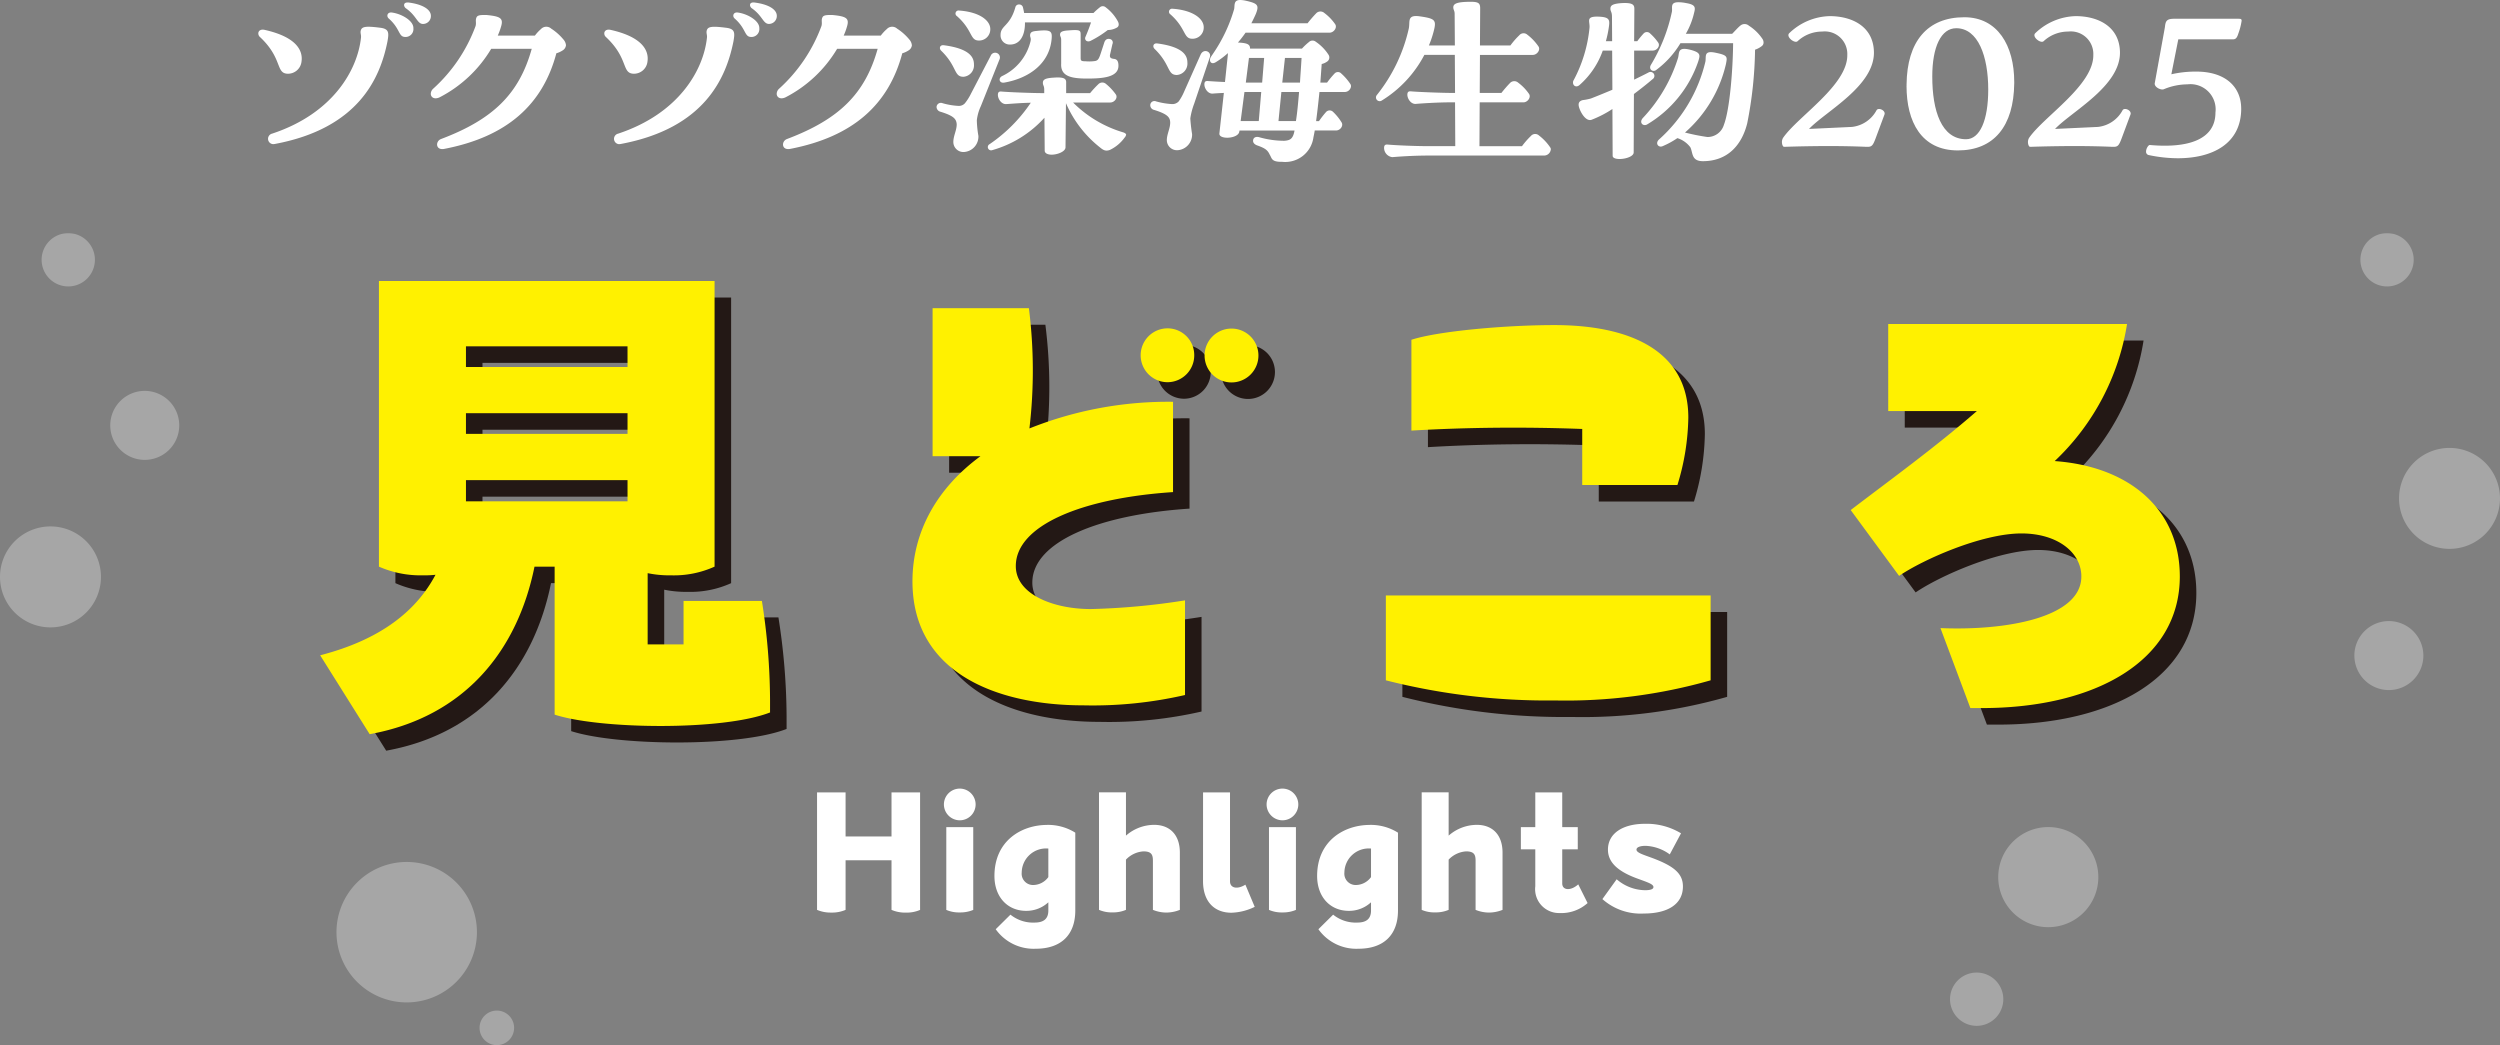 <svg xmlns="http://www.w3.org/2000/svg" xmlns:xlink="http://www.w3.org/1999/xlink" width="268.087" height="112.074" viewBox="0 0 268.087 112.074">
  <rect x="0" y="0" width="268.087" height="112.074" fill="#808080" stroke="none"/>
  <defs>
    <clipPath id="clip-path">
      <rect id="長方形_3049" data-name="長方形 3049" width="212.683" height="101.734" transform="translate(0 0)" fill="none"/>
    </clipPath>
    <clipPath id="clip-path-2">
      <rect id="長方形_3061" data-name="長方形 3061" width="268.087" height="87.074" fill="none"/>
    </clipPath>
    <clipPath id="clip-path-3">
      <rect id="長方形_3060" data-name="長方形 3060" width="268.087" height="87.074" transform="translate(0 0)" fill="none"/>
    </clipPath>
    <clipPath id="clip-path-4">
      <rect id="長方形_3050" data-name="長方形 3050" width="15.063" height="15.063" transform="translate(36.08 67.432)" fill="none"/>
    </clipPath>
    <clipPath id="clip-path-5">
      <rect id="長方形_3051" data-name="長方形 3051" width="10.735" height="10.734" transform="translate(214.28 63.69)" fill="none"/>
    </clipPath>
    <clipPath id="clip-path-6">
      <rect id="長方形_3052" data-name="長方形 3052" width="10.827" height="10.827" transform="translate(0 31.449)" fill="none"/>
    </clipPath>
    <clipPath id="clip-path-7">
      <rect id="長方形_3053" data-name="長方形 3053" width="7.409" height="7.409" transform="translate(11.812 16.911)" fill="none"/>
    </clipPath>
    <clipPath id="clip-path-8">
      <rect id="長方形_3054" data-name="長方形 3054" width="5.715" height="5.715" transform="translate(4.464)" fill="none"/>
    </clipPath>
    <clipPath id="clip-path-9">
      <rect id="長方形_3055" data-name="長方形 3055" width="10.827" height="10.827" transform="translate(257.26 23.031)" fill="none"/>
    </clipPath>
    <clipPath id="clip-path-10">
      <rect id="長方形_3056" data-name="長方形 3056" width="7.41" height="7.41" transform="translate(252.46 41.596)" fill="none"/>
    </clipPath>
    <clipPath id="clip-path-11">
      <rect id="長方形_3057" data-name="長方形 3057" width="3.705" height="3.705" transform="translate(51.426 83.369)" fill="none"/>
    </clipPath>
    <clipPath id="clip-path-12">
      <rect id="長方形_3058" data-name="長方形 3058" width="5.714" height="5.715" transform="translate(253.119)" fill="none"/>
    </clipPath>
    <clipPath id="clip-path-13">
      <rect id="長方形_3059" data-name="長方形 3059" width="5.714" height="5.715" transform="translate(209.111 79.292)" fill="none"/>
    </clipPath>
  </defs>
  <g id="グループ_6989" data-name="グループ 6989" transform="translate(-587.457 -3565)">
    <g id="グループ_6891" data-name="グループ 6891" transform="translate(615.158 3565)">
      <g id="グループ_6890" data-name="グループ 6890" clip-path="url(#clip-path)">
        <path id="パス_18243" data-name="パス 18243" d="M55.774,66.21a69.493,69.493,0,0,1,.875,10.675v1.284c-5.076,1.983-18.26,1.808-23.1.233V62.535H31.388C29.581,71.46,23.98,78.636,13.713,80.5L8.4,72.044c6.534-1.692,10.326-4.784,12.367-8.634a11.3,11.3,0,0,1-1.4.058,11.076,11.076,0,0,1-4.667-.933V31.907H50.7V62.535a10.589,10.589,0,0,1-4.667.933,11.457,11.457,0,0,1-2.508-.233v7.642h3.85V66.21Zm-14.41-27.3H24.038v2.217H41.364ZM24.038,48.3H41.364V46.083H24.038Zm0,7.234H41.364V53.259H24.038Z" fill="#231815"/>
        <path id="パス_18244" data-name="パス 18244" d="M91.054,67.084a75.066,75.066,0,0,0,10.092-.933V76.3A44.211,44.211,0,0,1,90.237,77.41c-9.218,0-18.318-3.441-18.318-13.3,0-5.367,2.683-10.034,7.292-13.417H74.077V34.824H84.4a52.961,52.961,0,0,1,.058,12.892,40.079,40.079,0,0,1,15.4-2.858v9.684C90.12,55.184,83,58.1,83,62.476c0,3.033,4.025,4.608,8.051,4.608m11.083-27.243a2.876,2.876,0,0,1-2.858,2.917,2.888,2.888,0,1,1,0-5.776,2.863,2.863,0,0,1,2.858,2.859m6.884,0a2.888,2.888,0,1,1-5.775,0,2.888,2.888,0,0,1,5.775,0" fill="#231815"/>
        <path id="パス_18245" data-name="パス 18245" d="M122.683,65.626H157.51v9.1a56.444,56.444,0,0,1-16.685,2.159,70.246,70.246,0,0,1-18.142-2.159Zm21.059-11.842V47.775c-6.184-.233-12.367-.175-18.318.175V38.208c2.859-.933,10.092-1.575,15.343-1.575,7.992,0,14.351,2.683,14.351,9.917a25.693,25.693,0,0,1-1.167,7.234Z" fill="#231815"/>
        <path id="パス_18246" data-name="パス 18246" d="M207.823,63.585c0,9.042-9.042,14.118-21.235,14.118h-1.225l-3.208-8.576c6.825.292,15.109-1.05,15.109-5.542,0-2.567-2.567-4.609-6.417-4.609-4.259,0-10.559,2.8-13.127,4.551l-5.191-7.059c4.2-3.208,9.042-6.709,13.534-10.618h-9.509V36.516h25.61a25.748,25.748,0,0,1-7.758,14.7c8.108.584,13.417,5.251,13.417,12.368" fill="#231815"/>
        <path id="パス_18247" data-name="パス 18247" d="M0,3.576c0-.24.215-.456.624-.384C4.129,3.96,4.8,5.449,4.632,6.6A1.458,1.458,0,0,1,3.048,7.9c-1.176-.12-.48-1.7-2.88-3.937A.508.508,0,0,1,0,3.576M1.584,15.457a.572.572,0,0,1-.1-1.128c6.528-2.16,9.169-6.84,9.529-10.321.024-.288-.1-.48-.024-.744.12-.432.576-.48,2.088-.288.96.12.936.552.768,1.488C13.057,8.4,10.729,13.753,1.8,15.433a1.055,1.055,0,0,1-.216.024M14.329,1.344c1.056.144,2.328.888,2.3,1.68a.847.847,0,0,1-.936.936c-.672-.048-.48-.888-1.7-1.968-.288-.24-.168-.72.336-.648M15.985.264h.072c1.441.168,2.449.7,2.449,1.44a.845.845,0,0,1-.888.864c-.6-.048-.649-.888-1.824-1.7-.241-.216-.241-.6.191-.6" fill="#fff"/>
        <path id="パス_18248" data-name="パス 18248" d="M32.991,4.849a.731.731,0,0,1-.312.528,2.47,2.47,0,0,1-.719.336c-1.465,5.52-5.3,8.953-12,10.249a.908.908,0,0,1-.24.024c-.721,0-.7-.864-.121-1.08,5.593-2.113,8.377-4.849,9.721-9.673H24.974a13.772,13.772,0,0,1-5.544,5.208c-.576.264-.936-.024-.936-.384a.758.758,0,0,1,.24-.528A16.965,16.965,0,0,0,23.3,2.785c.095-.36-.048-.6.095-.913.073-.168.241-.263.769-.263h.311c1.464.144,1.825.336,1.561,1.224a7,7,0,0,1-.36.984h3.984a4.456,4.456,0,0,1,.648-.7.786.786,0,0,1,1.1-.048,5.8,5.8,0,0,1,1.32,1.176,1.074,1.074,0,0,1,.264.6" fill="#fff"/>
        <path id="パス_18249" data-name="パス 18249" d="M37.1,3.576c0-.24.215-.456.624-.384,3.5.768,4.176,2.257,4.008,3.408a1.458,1.458,0,0,1-1.584,1.3c-1.176-.12-.48-1.7-2.88-3.937a.508.508,0,0,1-.168-.384m1.584,11.881a.572.572,0,0,1-.1-1.128c6.528-2.16,9.169-6.84,9.529-10.321.024-.288-.1-.48-.024-.744.12-.432.576-.48,2.088-.288.96.12.936.552.768,1.488C50.152,8.4,47.824,13.753,38.9,15.433a1.055,1.055,0,0,1-.216.024M51.424,1.344c1.056.144,2.328.888,2.3,1.68a.847.847,0,0,1-.936.936c-.672-.048-.48-.888-1.7-1.968-.288-.24-.168-.72.336-.648M53.08.264h.072C54.593.432,55.6.96,55.6,1.7a.845.845,0,0,1-.888.864c-.6-.048-.649-.888-1.824-1.7-.241-.216-.241-.6.191-.6" fill="#fff"/>
        <path id="パス_18250" data-name="パス 18250" d="M70.086,4.849a.731.731,0,0,1-.312.528,2.47,2.47,0,0,1-.719.336c-1.465,5.52-5.305,8.953-12,10.249a.908.908,0,0,1-.24.024c-.721,0-.7-.864-.121-1.08,5.593-2.113,8.377-4.849,9.721-9.673H62.069a13.772,13.772,0,0,1-5.544,5.208c-.576.264-.936-.024-.936-.384a.758.758,0,0,1,.24-.528A16.965,16.965,0,0,0,60.39,2.785c.1-.36-.048-.6.1-.913.073-.168.241-.263.769-.263h.311c1.464.144,1.825.336,1.561,1.224a7,7,0,0,1-.36.984H66.75a4.456,4.456,0,0,1,.648-.7.786.786,0,0,1,1.1-.048,5.8,5.8,0,0,1,1.32,1.176,1.074,1.074,0,0,1,.264.6" fill="#fff"/>
        <path id="パス_18251" data-name="パス 18251" d="M77.482,11.377a4.94,4.94,0,0,0-.432,1.512,10.768,10.768,0,0,0,.168,1.681A1.656,1.656,0,0,1,75.682,16.3a1.079,1.079,0,0,1-1.152-1.08c0-.648.383-1.3.36-1.92-.048-.553-.336-.888-1.752-1.321a.539.539,0,0,1-.408-.527.466.466,0,0,1,.647-.385,7.564,7.564,0,0,0,1.681.288.873.873,0,0,0,.72-.288,5.614,5.614,0,0,0,.648-1.032l2.112-4.056a.511.511,0,1,1,.936.408ZM73.5,4.849c2.929.384,3.241,1.392,3.241,2.064a1.223,1.223,0,0,1-1.128,1.32c-1.056,0-.649-1.1-2.376-2.784-.265-.24-.168-.648.263-.6m1.633-3.72c2.136.143,3.36,1.031,3.36,1.992a1.2,1.2,0,0,1-1.272,1.224c-.912-.024-.624-1.128-2.305-2.617a.326.326,0,0,1,.217-.6M93.059,14.45a.662.662,0,0,1-.168.312,4.132,4.132,0,0,1-1.584,1.32c-.479.168-.72,0-1.1-.312a12.219,12.219,0,0,1-3.6-4.705l-.048,4.753c-.024.432-.841.768-1.488.768-.408,0-.744-.144-.744-.432L84.3,12.625a11.881,11.881,0,0,1-5.616,3.481.351.351,0,0,1-.264-.648,16.506,16.506,0,0,0,4.416-4.441c-1.175.024-2.184.121-2.616.144-.528.048-.912-.552-.912-.984,0-.336.168-.384.408-.36.792.072,3.288.168,4.393.168h.168V9.6c0-.408-.145-.432-.145-.72,0-.312.193-.5,1.128-.552,1.273-.1,1.393.168,1.368.6V9.985h2.569a11.071,11.071,0,0,1,.888-.96A.592.592,0,0,1,90.9,9a5.76,5.76,0,0,1,1.056,1.128c.241.36-.144.864-.6.864H87.37a12.69,12.69,0,0,0,5.425,3.217c.168.072.264.144.264.24M82.81,4.417c.072-.312-.048-.432-.048-.6,0-.336.168-.456.7-.5,1.537-.168,1.681.024,1.609.864C84.827,6.865,82.594,8.4,80,8.857c-.528.1-.7-.456-.24-.7A5.563,5.563,0,0,0,82.81,4.417m-3.216-.672c0-1.032,1.008-.912,1.584-2.953A.389.389,0,0,1,81.586.48.405.405,0,0,1,82,.816c.047.193.095.408.12.576h7.44a7.436,7.436,0,0,1,.672-.6.479.479,0,0,1,.648,0,4.661,4.661,0,0,1,1.3,1.513c.144.288.1.528-.1.647a1.937,1.937,0,0,1-.985.265,11.125,11.125,0,0,1-1.872,1.176c-.432.168-.648-.168-.528-.432.24-.552.432-1.056.6-1.56H82.21c.025,1.464-.576,2.376-1.584,2.376a.982.982,0,0,1-1.032-1.032m6.5,3.144V4.273c0-.312-.12-.36-.12-.552,0-.24.12-.408.864-.457,1.272-.1,1.344-.023,1.344.457V6.073c0,.408-.025.5.552.5a4.284,4.284,0,0,0,.96-.024c.36-.048.456-.264.648-.84l.36-1.1q.144-.5.577-.432a.385.385,0,0,1,.311.552l-.24,1.056c-.1.384.048.48.385.528.336.024.5.24.5.72.023,1.272-1.729,1.392-3.385,1.392-1.824,0-2.784-.312-2.76-1.536" fill="#fff"/>
        <path id="パス_18252" data-name="パス 18252" d="M100.35,11.137a7.467,7.467,0,0,0-.408,1.56,16.694,16.694,0,0,0,.191,1.681A1.672,1.672,0,0,1,98.6,16.106a1.086,1.086,0,0,1-1.176-1.08c0-.648.384-1.3.36-1.921-.024-.552-.335-.888-1.728-1.32a.516.516,0,0,1-.408-.528.445.445,0,0,1,.624-.384,8.026,8.026,0,0,0,1.68.288.927.927,0,0,0,.745-.288,5.3,5.3,0,0,0,.576-1.032l1.775-3.984c.313-.7,1.2-.336.985.288Zm-3.961-6.48c2.929.384,3.24,1.392,3.24,2.064A1.223,1.223,0,0,1,98.5,8.041c-1.055,0-.648-1.1-2.376-2.784-.264-.24-.168-.648.264-.6M98.021.936c2.136.144,3.36,1.032,3.36,1.992a1.2,1.2,0,0,1-1.271,1.225c-.912-.024-.624-1.128-2.305-2.617a.327.327,0,0,1,.216-.6m19.154,8.305a.68.68,0,0,1-.672.624H113.79c-.12,1.176-.239,2.232-.359,3.121h.311a10.364,10.364,0,0,1,.745-.961.516.516,0,0,1,.768-.024,5.54,5.54,0,0,1,.912,1.129c.216.359-.144.863-.6.863h-2.281c-.047.288-.1.529-.143.745a3.049,3.049,0,0,1-3.337,2.616h-.1c-1.08,0-1.008-.384-1.248-.768-.216-.456-.431-.672-1.32-.984-.408-.144-.5-.385-.456-.6.048-.264.312-.385.648-.288a9.8,9.8,0,0,0,2.689.383c.624-.047.935-.192,1.1-1.1h-5.9l-.024.12c-.1.769-2.208.889-2.136.192l.479-4.344c-.527.024-.935.048-1.176.072-.528.048-.912-.552-.912-.984,0-.336.168-.384.409-.36.36.024,1.032.072,1.8.1l.288-2.736a2.862,2.862,0,0,0,.025-.36,8.51,8.51,0,0,1-1.32.984c-.409.24-.624-.024-.6-.288.023-.216.1-.288.336-.648A16.622,16.622,0,0,0,104.646.96c.072-.408-.073-.96.648-.96a3.1,3.1,0,0,1,.576.072c1.272.289,1.488.457,1.1,1.416-.144.336-.312.672-.48,1.008h6.025a13.944,13.944,0,0,1,.935-1.08.632.632,0,0,1,.865-.024,5.142,5.142,0,0,1,1.175,1.224c.217.361-.168.889-.624.889h-9a12.445,12.445,0,0,1-.816,1.056c1.056.048,1.3.216,1.3.648h5.568a6.509,6.509,0,0,1,.744-.7.555.555,0,0,1,.745-.025,4.847,4.847,0,0,1,1.343,1.369.533.533,0,0,1-.071.7,1.631,1.631,0,0,1-.648.312l-.144,1.992h.72a9.88,9.88,0,0,1,.792-.96.49.49,0,0,1,.744,0A5.784,5.784,0,0,1,117.1,9a.405.405,0,0,1,.072.24m-11.833,3.745h1.944l.264-3.121h-1.8Zm2.521-6.769H106.23l-.336,2.64h1.752Zm1.847,3.648-.311,3.121h1.872c.143-.889.239-1.969.336-3.121Zm.384-3.648-.288,2.64h1.9c.048-.864.121-1.752.168-2.64Z" fill="#fff"/>
        <path id="パス_18253" data-name="パス 18253" d="M138.6,16.009a.726.726,0,0,1-.7.672H125.522c-1.751,0-3.312.12-3.889.168h-.047a1,1,0,0,1-.865-.984c0-.336.168-.384.409-.36.792.072,2.857.168,4.392.168h2.833l-.024-4.7h-.313c-1.632,0-3.312.12-3.888.168-.527.048-.913-.552-.913-.984,0-.336.169-.384.409-.36.792.071,3.312.168,4.392.168h.313l-.024-4.081h-3.265a12.589,12.589,0,0,1-4.608,4.921.4.4,0,0,1-.5-.6,17.513,17.513,0,0,0,3.433-7.129c.168-.744-.241-1.536,1.2-1.32,1.536.216,1.751.384,1.536,1.344a10.907,10.907,0,0,1-.577,1.776h2.785l-.024-3.384c0-.36-.144-.432-.144-.7,0-.408.407-.6,1.9-.6.838,0,.982.192.982.7l-.023,3.984h3.263a8.41,8.41,0,0,1,.961-1.1.6.6,0,0,1,.864-.048,5.411,5.411,0,0,1,1.2,1.272c.216.36-.168.888-.623.888h-5.665l-.024,4.081H133.3a13.549,13.549,0,0,1,.937-1.08.629.629,0,0,1,.864-.024,5.123,5.123,0,0,1,1.175,1.224c.217.36-.168.888-.623.888h-4.681l-.024,4.7h4.56a8.563,8.563,0,0,1,.96-1.1.6.6,0,0,1,.864-.048,5.411,5.411,0,0,1,1.2,1.272.389.389,0,0,1,.073.216" fill="#fff"/>
        <path id="パス_18254" data-name="パス 18254" d="M147.512,10.082l-.025,6.264c0,.7-2.256.984-2.256.36l-.024-5.017a11.73,11.73,0,0,1-2.232,1.153c-.72.263-1.416-1.2-1.392-1.633,0-.288.216-.432.48-.48a5.618,5.618,0,0,0,.84-.168c.864-.335,1.609-.647,2.3-.936l-.024-4.2h-1.007A8.813,8.813,0,0,1,141.7,9.1c-.36.337-.72.1-.72-.24a.437.437,0,0,1,.072-.264,15.027,15.027,0,0,0,1.7-5.64c.048-.672-.408-1.176.816-1.176,1.272.024,1.368.288,1.272,1.008a11.694,11.694,0,0,1-.335,1.632h.671L145.159,1.8c0-.553-.168-.553-.168-.865,0-.335.192-.527,1.176-.6,1.249-.071,1.392.193,1.392.624l-.024,3.457h.337a9.851,9.851,0,0,1,.672-.816.48.48,0,0,1,.719,0,5.531,5.531,0,0,1,.865.984c.216.36-.145.84-.6.84h-1.992v3.12c.48-.24.984-.48,1.536-.768a.42.42,0,0,1,.433.72c-.529.456-1.225,1.008-1.992,1.585m1.368,3.288c-.433.191-.865-.265-.361-.768a16.613,16.613,0,0,0,3.721-6.385c.168-.576-.1-1.272,1.464-.84.984.288.912.552.7,1.224a12.553,12.553,0,0,1-5.52,6.769m12.529-8.809a.467.467,0,0,1-.192.384,2.348,2.348,0,0,1-.72.384,43.046,43.046,0,0,1-.841,7.9c-.6,2.4-2.16,4.056-4.752,4.056-1.248,0-1.056-.888-1.344-1.488a2.779,2.779,0,0,0-1.32-.96l-.072-.024a9.2,9.2,0,0,1-1.584.864c-.433.192-.84-.288-.384-.72a16.166,16.166,0,0,0,4.968-8.329c.12-.552-.239-1.272,1.152-.96,1.273.264,1.2.432,1.056,1.2a13.9,13.9,0,0,1-4.392,7.345,22.57,22.57,0,0,0,2.4.48,1.827,1.827,0,0,0,1.776-1.32c.624-1.632.96-5.9.984-8.737H152.5a9.967,9.967,0,0,1-2.64,2.9c-.36.216-.793-.12-.528-.576a18.236,18.236,0,0,0,2.256-5.713c.072-.432-.216-1.007.7-1.007a4.321,4.321,0,0,1,.84.095c1.008.168.984.48.84,1.033a8.132,8.132,0,0,1-.888,2.256h4.969c.263-.264.647-.7.863-.864a.7.7,0,0,1,.936,0,4.918,4.918,0,0,1,1.464,1.44.67.67,0,0,1,.1.36" fill="#fff"/>
        <path id="パス_18255" data-name="パス 18255" d="M174.4,12.169a.347.347,0,0,1-.022.12l-.938,2.521c-.288.768-.407.936-.864.936h-.118c-2.281-.1-5.138-.12-8.834,0-.145,0-.24-.264-.24-.529a.888.888,0,0,1,.121-.432c1.582-2.3,6.935-5.64,6.888-8.9a2.414,2.414,0,0,0-2.688-2.5,3.853,3.853,0,0,0-2.642,1.033c-.31.288-1.295-.48-.888-.865a6.487,6.487,0,0,1,4.321-1.824c2.4,0,4.681,1.1,4.753,3.816.1,3.673-5.16,6.385-6.96,8.281l4.608-.216a3.416,3.416,0,0,0,2.64-1.8c.192-.288.863-.024.863.36" fill="#fff"/>
        <path id="パス_18256" data-name="パス 18256" d="M176.75,9.217V9.049c.048-4.609,2.233-7.2,6.193-7.2,3.576,0,5.352,3.048,5.352,6.937v.144c-.048,4.608-2.184,7.2-6.049,7.2-3.912,0-5.5-3.072-5.5-6.912m2.76-1.008c0,3.672.984,6.72,3.625,6.72,1.464,0,2.376-1.992,2.376-5.328,0-3.552-1.08-6.577-3.433-6.577-1.608,0-2.568,1.969-2.568,5.185" fill="#fff"/>
        <path id="パス_18257" data-name="パス 18257" d="M200.783,12.169a.333.333,0,0,1-.023.12l-.937,2.521c-.288.768-.408.936-.864.936h-.119c-2.281-.1-5.137-.12-8.833,0-.145,0-.241-.264-.241-.529a.888.888,0,0,1,.121-.432c1.583-2.3,6.936-5.64,6.888-8.9a2.413,2.413,0,0,0-2.688-2.5,3.851,3.851,0,0,0-2.641,1.033c-.311.288-1.3-.48-.888-.865a6.485,6.485,0,0,1,4.321-1.824c2.4,0,4.68,1.1,4.753,3.816.1,3.673-5.161,6.385-6.961,8.281l4.608-.216a3.417,3.417,0,0,0,2.641-1.8c.191-.288.863-.024.863.36" fill="#fff"/>
        <path id="パス_18258" data-name="パス 18258" d="M212.635,11.641c0,3.816-3.144,5.329-6.792,5.329a15.287,15.287,0,0,1-3.1-.337.358.358,0,0,1-.311-.384c0-.336.263-.72.407-.7,4.009.36,7.033-.528,7.033-3.48a2.7,2.7,0,0,0-3-3.024,6.627,6.627,0,0,0-2.545.528c-.311.12-1.055-.24-.96-.672l1.08-5.953c.073-.624.121-.936.985-.936h6.841c.288,0,.407,0,.407.216a6.951,6.951,0,0,1-.36,1.392c-.167.552-.36.6-.6.6h-5.832l-.744,3.745a11.727,11.727,0,0,1,2.664-.288c3.24,0,4.824,1.728,4.824,3.96" fill="#fff"/>
        <path id="パス_18259" data-name="パス 18259" d="M54,64.438a69.493,69.493,0,0,1,.875,10.675V76.4c-5.076,1.983-18.26,1.808-23.1.233V60.763H29.616c-1.808,8.925-7.408,16.1-17.675,17.967L6.632,70.271C13.166,68.579,16.957,65.488,19,61.637a11.114,11.114,0,0,1-1.4.059,11.076,11.076,0,0,1-4.667-.933V30.135H48.926V60.763a10.589,10.589,0,0,1-4.667.933,11.528,11.528,0,0,1-2.509-.233v7.642H45.6V64.438Zm-14.41-27.3H22.266v2.217H39.592ZM22.266,46.528H39.592V44.311H22.266Zm0,7.234H39.592V51.487H22.266Z" fill="#fff100"/>
        <path id="パス_18260" data-name="パス 18260" d="M89.282,65.312a75.066,75.066,0,0,0,10.092-.933V74.53a44.211,44.211,0,0,1-10.909,1.108c-9.218,0-18.318-3.442-18.318-13.3,0-5.367,2.683-10.034,7.292-13.417H72.305V33.052H82.631a52.962,52.962,0,0,1,.058,12.892,40.079,40.079,0,0,1,15.4-2.858V52.77c-9.743.642-16.86,3.559-16.86,7.934,0,3.033,4.025,4.608,8.051,4.608m11.083-27.243a2.876,2.876,0,0,1-2.858,2.917,2.888,2.888,0,1,1,0-5.776,2.863,2.863,0,0,1,2.858,2.859m6.884,0a2.888,2.888,0,1,1-5.775,0,2.888,2.888,0,0,1,5.775,0" fill="#fff100"/>
        <path id="パス_18261" data-name="パス 18261" d="M120.91,63.854h34.828v9.1a56.455,56.455,0,0,1-16.686,2.159,70.247,70.247,0,0,1-18.142-2.159Zm21.059-11.842V46c-6.184-.233-12.367-.175-18.318.175V36.436c2.859-.933,10.092-1.575,15.343-1.575,7.992,0,14.352,2.683,14.352,9.917a25.7,25.7,0,0,1-1.168,7.234Z" fill="#fff100"/>
        <path id="パス_18262" data-name="パス 18262" d="M206.051,61.812c0,9.042-9.042,14.118-21.235,14.118h-1.225l-3.208-8.576c6.825.292,15.109-1.05,15.109-5.542,0-2.567-2.567-4.609-6.417-4.609-4.259,0-10.559,2.8-13.127,4.551l-5.191-7.059c4.2-3.208,9.042-6.709,13.534-10.618h-9.509V34.743h25.61a25.748,25.748,0,0,1-7.758,14.7c8.108.584,13.417,5.251,13.417,12.368" fill="#fff100"/>
        <path id="パス_18263" data-name="パス 18263" d="M70.964,84.974v12.6a3.615,3.615,0,0,1-1.53.289A3.674,3.674,0,0,1,67.9,97.57V92.249H62.975V97.57a3.62,3.62,0,0,1-1.531.289,3.664,3.664,0,0,1-1.529-.289v-12.6h3.06V89.7H67.9V84.974Z" fill="#fff"/>
        <path id="パス_18264" data-name="パス 18264" d="M73.519,86.265a1.7,1.7,0,1,1,1.7,1.7,1.706,1.706,0,0,1-1.7-1.7m.256,11.3V88.7h2.89v8.873a3.543,3.543,0,0,1-1.446.272,3.422,3.422,0,0,1-1.444-.272" fill="#fff"/>
        <path id="パス_18265" data-name="パス 18265" d="M84.581,88.458a5.493,5.493,0,0,1,3.027.833v8.346c0,2.618-1.531,4.1-4.234,4.1a4.988,4.988,0,0,1-4.3-2.091l1.581-1.564a3.851,3.851,0,0,0,2.584.85c.968,0,1.479-.391,1.479-1.292v-.883a3.464,3.464,0,0,1-2.38.918c-1.989,0-3.4-1.479-3.4-3.74,0-3.808,2.941-5.474,5.643-5.474m.137,5.593v-3.06a2.615,2.615,0,0,0-2.856,2.567,1.215,1.215,0,0,0,1.19,1.343,2.033,2.033,0,0,0,1.666-.85" fill="#fff"/>
        <path id="パス_18266" data-name="パス 18266" d="M98.821,91.433v6.136a3.916,3.916,0,0,1-1.445.289,3.845,3.845,0,0,1-1.445-.289V92.317c0-.646-.136-1.02-1.02-1.02a2.853,2.853,0,0,0-1.87.884v5.388a3.535,3.535,0,0,1-1.445.272,3.43,3.43,0,0,1-1.445-.272v-12.6h2.89v4.64a4.6,4.6,0,0,1,3.026-1.156c1.666,0,2.754,1.054,2.754,2.975" fill="#fff"/>
        <path id="パス_18267" data-name="パス 18267" d="M101.309,84.974h2.89V94.51c0,.731.782.9,1.649.357l1,2.379a6.07,6.07,0,0,1-2.5.63c-1.768,0-3.043-1.122-3.043-3.4Z" fill="#fff"/>
        <path id="パス_18268" data-name="パス 18268" d="M108.122,86.265a1.7,1.7,0,1,1,1.7,1.7,1.706,1.706,0,0,1-1.7-1.7m.256,11.3V88.7h2.89v8.873a3.543,3.543,0,0,1-1.446.272,3.422,3.422,0,0,1-1.444-.272" fill="#fff"/>
        <path id="パス_18269" data-name="パス 18269" d="M119.184,88.458a5.493,5.493,0,0,1,3.027.833v8.346c0,2.618-1.531,4.1-4.234,4.1a4.988,4.988,0,0,1-4.3-2.091l1.581-1.564a3.85,3.85,0,0,0,2.583.85c.969,0,1.479-.391,1.479-1.292v-.883a3.459,3.459,0,0,1-2.379.918c-1.989,0-3.4-1.479-3.4-3.74,0-3.808,2.941-5.474,5.643-5.474m.136,5.593v-3.06a2.615,2.615,0,0,0-2.855,2.567,1.215,1.215,0,0,0,1.19,1.343,2.03,2.03,0,0,0,1.665-.85" fill="#fff"/>
        <path id="パス_18270" data-name="パス 18270" d="M133.423,91.433v6.136a3.916,3.916,0,0,1-1.445.289,3.845,3.845,0,0,1-1.445-.289V92.317c0-.646-.136-1.02-1.02-1.02a2.848,2.848,0,0,0-1.869.884v5.388a3.543,3.543,0,0,1-1.446.272,3.43,3.43,0,0,1-1.445-.272v-12.6h2.891v4.64a4.593,4.593,0,0,1,3.025-1.156c1.666,0,2.754,1.054,2.754,2.975" fill="#fff"/>
        <path id="パス_18271" data-name="パス 18271" d="M142.544,96.839a4.218,4.218,0,0,1-3.008,1.071,2.561,2.561,0,0,1-2.6-2.873v-3.96h-1.547V88.7h1.547V84.974h2.889V88.7h1.666v2.38h-1.666v3.654c0,.748.9.833,1.717.1Z" fill="#fff"/>
        <path id="パス_18272" data-name="パス 18272" d="M148.705,95.462c.459,0,.9-.068.9-.34,0-.323-.645-.51-1.836-.952-2.039-.765-3.042-1.733-3.042-3.06,0-1.75,1.6-2.77,3.978-2.77a7.122,7.122,0,0,1,3.858,1.02l-1.207,2.261a4.712,4.712,0,0,0-2.6-.918c-.493,0-.969.118-.969.407,0,.34.748.544,1.751.918,2.261.851,3.229,1.649,3.229,3.026,0,1.955-1.7,2.907-4.181,2.907a6.149,6.149,0,0,1-4.454-1.547l1.53-2.125a4.758,4.758,0,0,0,3.043,1.173" fill="#fff"/>
      </g>
    </g>
    <g id="グループ_6925" data-name="グループ 6925" transform="translate(587.457 3590)">
      <g id="グループ_6924" data-name="グループ 6924" clip-path="url(#clip-path-2)">
        <g id="グループ_6923" data-name="グループ 6923">
          <g id="グループ_6922" data-name="グループ 6922" clip-path="url(#clip-path-3)">
            <g id="グループ_6894" data-name="グループ 6894" opacity="0.3">
              <g id="グループ_6893" data-name="グループ 6893">
                <g id="グループ_6892" data-name="グループ 6892" clip-path="url(#clip-path-4)">
                  <path id="パス_18273" data-name="パス 18273" d="M51.144,74.964a7.531,7.531,0,1,1-7.532-7.532,7.532,7.532,0,0,1,7.532,7.532" fill="#fff"/>
                </g>
              </g>
            </g>
            <g id="グループ_6897" data-name="グループ 6897" opacity="0.3">
              <g id="グループ_6896" data-name="グループ 6896">
                <g id="グループ_6895" data-name="グループ 6895" clip-path="url(#clip-path-5)">
                  <path id="パス_18274" data-name="パス 18274" d="M225.015,69.057a5.368,5.368,0,1,1-5.367-5.367,5.367,5.367,0,0,1,5.367,5.367" fill="#fff"/>
                </g>
              </g>
            </g>
            <g id="グループ_6900" data-name="グループ 6900" opacity="0.3">
              <g id="グループ_6899" data-name="グループ 6899">
                <g id="グループ_6898" data-name="グループ 6898" clip-path="url(#clip-path-6)">
                  <path id="パス_18275" data-name="パス 18275" d="M10.827,36.862A5.414,5.414,0,1,1,5.414,31.45a5.412,5.412,0,0,1,5.413,5.412" fill="#fff"/>
                </g>
              </g>
            </g>
            <g id="グループ_6903" data-name="グループ 6903" opacity="0.3">
              <g id="グループ_6902" data-name="グループ 6902">
                <g id="グループ_6901" data-name="グループ 6901" clip-path="url(#clip-path-7)">
                  <path id="パス_18276" data-name="パス 18276" d="M19.222,20.615a3.7,3.7,0,1,1-3.7-3.7,3.705,3.705,0,0,1,3.7,3.7" fill="#fff"/>
                </g>
              </g>
            </g>
            <g id="グループ_6906" data-name="グループ 6906" opacity="0.3">
              <g id="グループ_6905" data-name="グループ 6905">
                <g id="グループ_6904" data-name="グループ 6904" clip-path="url(#clip-path-8)">
                  <path id="パス_18277" data-name="パス 18277" d="M10.178,2.857A2.858,2.858,0,1,1,7.321,0a2.857,2.857,0,0,1,2.857,2.857" fill="#fff"/>
                </g>
              </g>
            </g>
            <g id="グループ_6909" data-name="グループ 6909" opacity="0.3">
              <g id="グループ_6908" data-name="グループ 6908">
                <g id="グループ_6907" data-name="グループ 6907" clip-path="url(#clip-path-9)">
                  <path id="パス_18278" data-name="パス 18278" d="M268.086,28.445a5.413,5.413,0,1,1-5.413-5.413,5.413,5.413,0,0,1,5.413,5.413" fill="#fff"/>
                </g>
              </g>
            </g>
            <g id="グループ_6912" data-name="グループ 6912" opacity="0.3">
              <g id="グループ_6911" data-name="グループ 6911">
                <g id="グループ_6910" data-name="グループ 6910" clip-path="url(#clip-path-10)">
                  <path id="パス_18279" data-name="パス 18279" d="M259.87,45.3a3.7,3.7,0,1,1-3.7-3.7,3.705,3.705,0,0,1,3.7,3.7" fill="#fff"/>
                </g>
              </g>
            </g>
            <g id="グループ_6915" data-name="グループ 6915" opacity="0.3">
              <g id="グループ_6914" data-name="グループ 6914">
                <g id="グループ_6913" data-name="グループ 6913" clip-path="url(#clip-path-11)">
                  <path id="パス_18280" data-name="パス 18280" d="M55.131,85.221a1.853,1.853,0,1,1-1.852-1.852,1.852,1.852,0,0,1,1.852,1.852" fill="#fff"/>
                </g>
              </g>
            </g>
            <g id="グループ_6918" data-name="グループ 6918" opacity="0.3">
              <g id="グループ_6917" data-name="グループ 6917">
                <g id="グループ_6916" data-name="グループ 6916" clip-path="url(#clip-path-12)">
                  <path id="パス_18281" data-name="パス 18281" d="M258.833,2.857A2.858,2.858,0,1,1,255.976,0a2.857,2.857,0,0,1,2.857,2.857" fill="#fff"/>
                </g>
              </g>
            </g>
            <g id="グループ_6921" data-name="グループ 6921" opacity="0.3">
              <g id="グループ_6920" data-name="グループ 6920">
                <g id="グループ_6919" data-name="グループ 6919" clip-path="url(#clip-path-13)">
                  <path id="パス_18282" data-name="パス 18282" d="M214.825,82.149a2.857,2.857,0,1,1-2.857-2.857,2.857,2.857,0,0,1,2.857,2.857" fill="#fff"/>
                </g>
              </g>
            </g>
          </g>
        </g>
      </g>
    </g>
  </g>
</svg>
